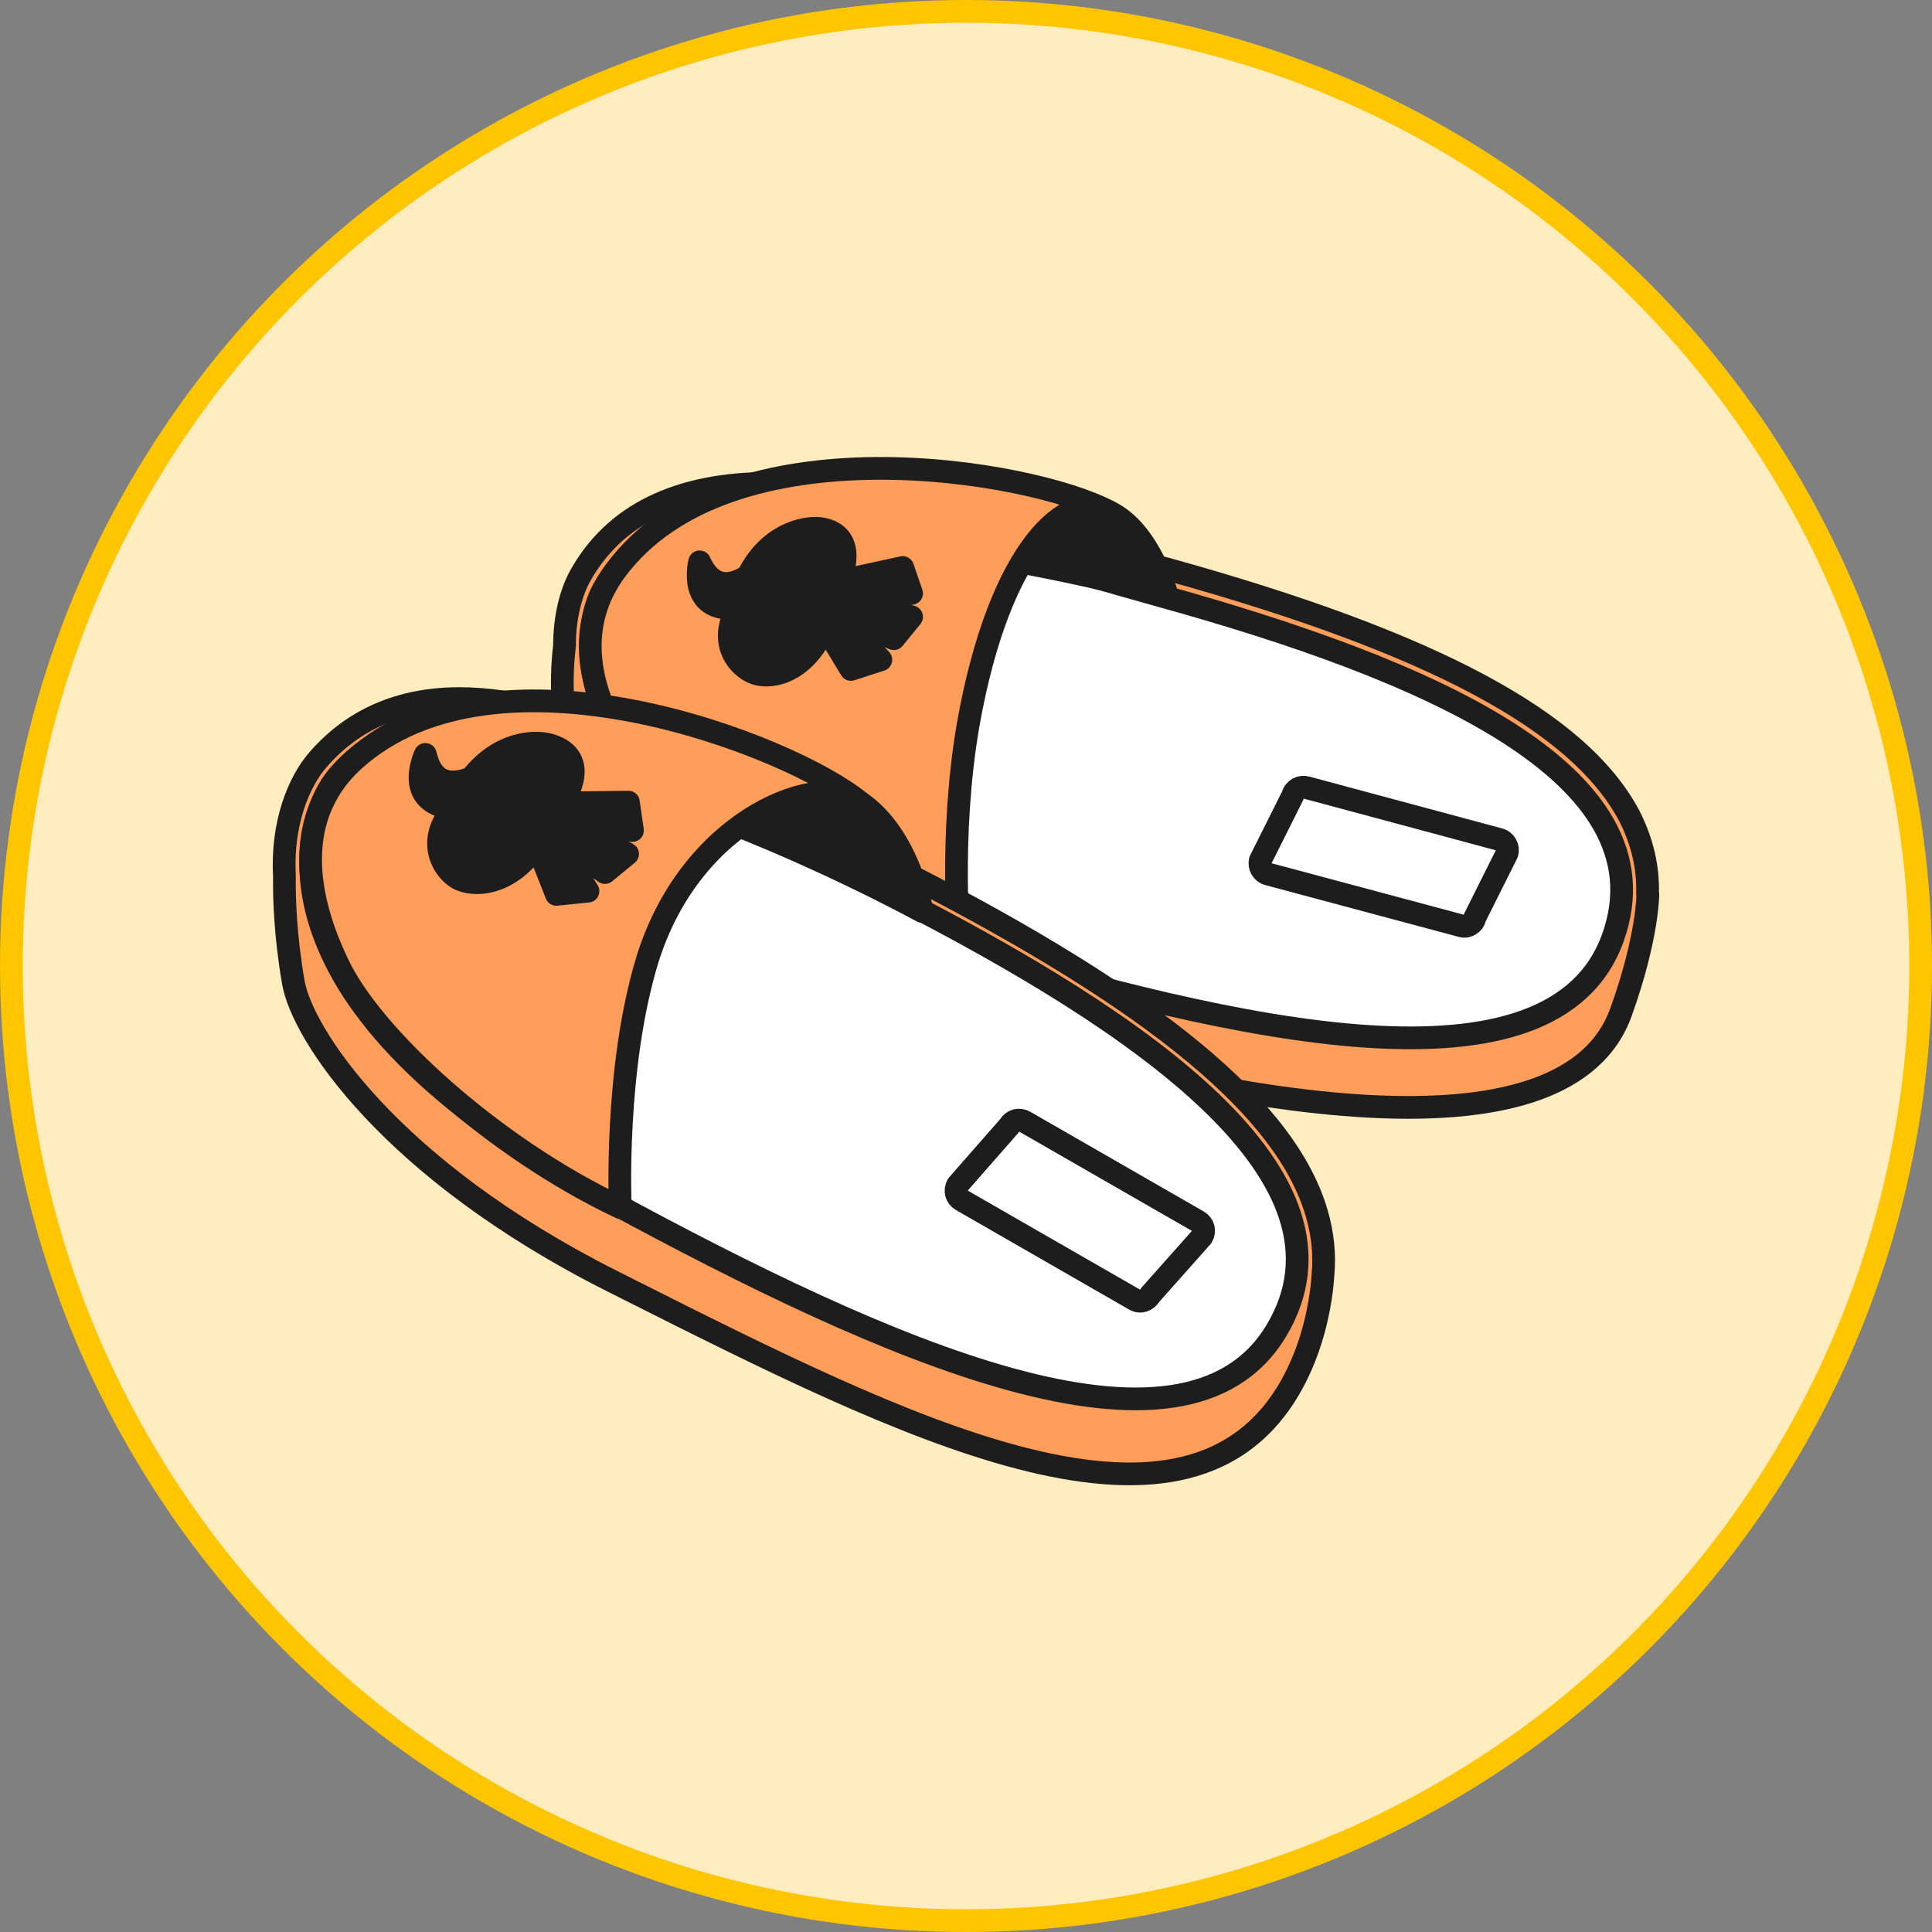 <?xml version="1.0" encoding="UTF-8"?>
<svg xmlns="http://www.w3.org/2000/svg" width="170" height="170" viewBox="0 0 170 170" fill="none">
  <rect x="0" y="0" width="170" height="170" fill="#808080" stroke="none"/>
  <circle cx="85" cy="85.001" r="84" fill="#FFECBF" stroke="#FFC600" stroke-width="2"></circle>
  <path fill-rule="evenodd" clip-rule="evenodd" d="M49.673 56.836C49.663 54.265 50.266 52.121 51.027 50.719C54.017 45.309 59.641 42.532 67.686 42.532C76.159 42.532 86.453 45.474 96.346 48.3L96.591 48.37C97.352 48.58 98.114 48.8 98.871 49.019C100.168 49.393 101.455 49.764 102.713 50.079C126.065 56.557 138.951 63.463 143.365 71.793C144.493 74.007 145.04 76.3 144.971 78.641C144.98 78.66 144.989 78.679 144.998 78.699C144.998 78.699 144.998 82.472 142.648 89.022C137.949 102.264 109.97 97.778 84.127 89.947C65.403 84.252 54.084 75.495 51.094 69.159C51.094 69.159 48.815 64.033 49.67 56.842C49.671 56.84 49.672 56.838 49.673 56.836Z" fill="#FF9E5A"></path>
  <path d="M49.673 56.836L50.547 57.323C50.63 57.173 50.674 57.004 50.673 56.832L49.673 56.836ZM51.027 50.719L50.152 50.236L50.148 50.242L51.027 50.719ZM96.346 48.3L96.071 49.262L96.071 49.262L96.346 48.3ZM96.591 48.37L96.316 49.332L96.325 49.334L96.591 48.37ZM98.871 49.019L98.594 49.979L98.871 49.019ZM102.713 50.079L102.981 49.115C102.972 49.113 102.964 49.111 102.956 49.109L102.713 50.079ZM143.365 71.793L144.256 71.338C144.253 71.334 144.251 71.329 144.248 71.324L143.365 71.793ZM144.971 78.641L143.972 78.611C143.967 78.764 143.998 78.915 144.061 79.053L144.971 78.641ZM144.998 78.699L145.998 78.699C145.998 78.558 145.968 78.418 145.91 78.29L144.998 78.699ZM142.648 89.022L141.707 88.684L141.706 88.687L142.648 89.022ZM84.127 89.947L83.836 90.904L83.837 90.904L84.127 89.947ZM51.094 69.159L50.18 69.565C50.183 69.572 50.186 69.579 50.189 69.585L51.094 69.159ZM49.67 56.842L48.796 56.355C48.733 56.469 48.692 56.595 48.677 56.724L49.67 56.842ZM49.673 56.836L50.673 56.832C50.664 54.409 51.234 52.434 51.906 51.197L51.027 50.719L50.148 50.242C49.298 51.808 48.663 54.121 48.673 56.84L49.673 56.836ZM51.027 50.719L51.902 51.203C54.663 46.207 59.881 43.532 67.686 43.532V42.532V41.532C59.402 41.532 53.371 44.411 50.152 50.236L51.027 50.719ZM67.686 42.532V43.532C75.989 43.532 86.133 46.422 96.071 49.262L96.346 48.3L96.62 47.339C86.773 44.525 76.33 41.532 67.686 41.532V42.532ZM96.346 48.3L96.071 49.262L96.316 49.332L96.591 48.37L96.865 47.409L96.62 47.339L96.346 48.3ZM96.591 48.37L96.325 49.334C97.08 49.542 97.835 49.76 98.594 49.979L98.871 49.019L99.149 48.058C98.392 47.839 97.625 47.618 96.857 47.406L96.591 48.37ZM98.871 49.019L98.594 49.979C99.888 50.353 101.192 50.729 102.471 51.049L102.713 50.079L102.956 49.109C101.718 48.799 100.449 48.433 99.149 48.058L98.871 49.019ZM102.713 50.079L102.446 51.042C114.089 54.273 123.069 57.595 129.669 61.123C136.279 64.657 140.407 68.347 142.481 72.261L143.365 71.793L144.248 71.324C141.909 66.909 137.386 62.981 130.612 59.36C123.828 55.733 114.689 52.364 102.981 49.115L102.713 50.079ZM143.365 71.793L142.474 72.247C143.533 74.324 144.035 76.452 143.972 78.611L144.971 78.641L145.971 78.67C146.045 76.148 145.454 73.689 144.256 71.338L143.365 71.793ZM144.998 78.699L145.91 78.29C145.901 78.269 145.892 78.248 145.882 78.228L144.971 78.641L144.061 79.053C144.069 79.072 144.077 79.09 144.085 79.108L144.998 78.699ZM142.648 89.022L143.589 89.359C144.785 86.027 145.387 83.388 145.69 81.568C145.842 80.659 145.919 79.954 145.958 79.471C145.977 79.229 145.987 79.042 145.992 78.913C145.995 78.848 145.996 78.798 145.997 78.762C145.997 78.744 145.997 78.73 145.997 78.719C145.998 78.714 145.998 78.71 145.998 78.706C145.998 78.704 145.998 78.703 145.998 78.702C145.998 78.701 145.998 78.701 145.998 78.7C145.998 78.7 145.998 78.699 145.998 78.699C145.998 78.699 145.998 78.699 144.998 78.699C143.998 78.699 143.998 78.698 143.998 78.698C143.998 78.698 143.998 78.698 143.998 78.698C143.998 78.697 143.998 78.697 143.998 78.697C143.998 78.697 143.998 78.696 143.998 78.697C143.998 78.697 143.998 78.698 143.998 78.7C143.998 78.704 143.997 78.712 143.997 78.723C143.997 78.746 143.996 78.783 143.994 78.834C143.99 78.937 143.981 79.096 143.964 79.31C143.93 79.739 143.86 80.387 143.718 81.24C143.433 82.944 142.861 85.467 141.707 88.684L142.648 89.022ZM84.127 89.947L83.837 90.904C96.785 94.828 110.336 97.936 121.276 98.386C126.741 98.611 131.633 98.177 135.493 96.796C139.378 95.406 142.289 93.025 143.591 89.356L142.648 89.022L141.706 88.687C140.658 91.639 138.31 93.664 134.819 94.912C131.304 96.17 126.705 96.608 121.358 96.388C110.673 95.948 97.313 92.898 84.417 88.99L84.127 89.947ZM51.094 69.159L50.189 69.585C51.796 72.991 55.545 76.888 61.156 80.626C66.793 84.38 74.395 88.032 83.836 90.904L84.127 89.947L84.418 88.99C75.136 86.167 67.716 82.593 62.265 78.961C56.787 75.312 53.381 71.663 51.998 68.732L51.094 69.159ZM49.67 56.842L48.677 56.724C48.234 60.45 48.603 63.641 49.083 65.905C49.324 67.037 49.592 67.94 49.804 68.565C49.909 68.878 50.001 69.122 50.067 69.29C50.1 69.375 50.127 69.44 50.146 69.486C50.156 69.509 50.163 69.527 50.169 69.54C50.172 69.547 50.174 69.552 50.176 69.556C50.177 69.558 50.178 69.56 50.178 69.562C50.179 69.562 50.179 69.563 50.179 69.564C50.179 69.564 50.179 69.564 50.179 69.564C50.18 69.565 50.18 69.565 51.094 69.159C52.007 68.753 52.008 68.753 52.008 68.753C52.008 68.753 52.008 68.753 52.008 68.754C52.008 68.754 52.008 68.754 52.008 68.754C52.008 68.754 52.008 68.754 52.008 68.754C52.008 68.753 52.007 68.751 52.005 68.747C52.002 68.741 51.997 68.729 51.99 68.713C51.977 68.68 51.956 68.629 51.928 68.558C51.873 68.419 51.793 68.206 51.698 67.925C51.509 67.365 51.262 66.537 51.039 65.489C50.594 63.392 50.251 60.425 50.663 56.96L49.67 56.842ZM49.673 56.836L48.8 56.348C48.799 56.35 48.798 56.353 48.796 56.355L49.67 56.842L50.543 57.329C50.544 57.327 50.545 57.325 50.547 57.323L49.673 56.836Z" fill="#1D1D1D"></path>
  <path d="M53.086 51.859C50.736 56.059 48.956 72.647 83.2 83.041C109.043 90.873 136.738 97.138 141.935 82.472C147.061 68.019 125.276 58.836 102.138 52.428C83.129 47.16 60.347 38.83 53.086 51.859Z" fill="white" stroke="#1D1D1D" stroke-width="2" stroke-miterlimit="10" stroke-linecap="round" stroke-linejoin="round"></path>
  <path d="M81.352 44.597C81.352 44.597 92.814 42.746 97.584 45.024C101.215 46.733 102.71 52.428 102.71 52.428C102.71 52.428 93.811 49.794 82.42 48.299L81.352 44.597Z" fill="#1D1D1D" stroke="#1D1D1D" stroke-width="2" stroke-miterlimit="10" stroke-linecap="round" stroke-linejoin="round"></path>
  <path d="M84.411 83.397C84.411 83.397 83.486 73.573 85.194 63.748C87.971 48.085 94.022 42.959 97.582 45.024C90.819 41.393 64.05 36.766 54.154 50.221C49.455 56.629 53.228 63.677 56.219 67.592C60.348 73.145 72.664 80.549 84.411 83.397Z" fill="#FF9E5A" stroke="#1D1D1D" stroke-width="2" stroke-miterlimit="10" stroke-linecap="round" stroke-linejoin="round"></path>
  <path d="M72.595 55.133C71.1 58.693 68.466 59.69 66.757 59.334C65.262 59.049 62.984 56.771 64.906 53.496C60.421 53.923 61.56 49.438 61.56 49.438C62.058 50.506 63.197 52.357 65.832 50.648C67.54 47.16 70.602 46.305 72.239 46.519C75.728 47.088 73.876 51.147 73.876 51.147L79.43 49.936L80.213 52.214L74.446 52.428L80.213 54.279L78.646 56.201C78.646 56.201 73.948 54.065 73.948 54.137C73.948 54.208 77.507 58.052 77.507 58.052L74.873 58.907L72.595 55.133Z" fill="#1D1D1D" stroke="#1D1D1D" stroke-width="2" stroke-miterlimit="10" stroke-linecap="round" stroke-linejoin="round"></path>
  <path d="M128.625 81.475L111.61 76.919C111.041 76.776 110.756 76.207 110.898 75.708L113.746 70.013C113.888 69.443 114.458 69.159 114.956 69.301L131.9 73.857C132.47 74 132.755 74.569 132.612 75.068L129.764 80.763C129.693 81.261 129.124 81.617 128.625 81.475Z" stroke="#1D1D1D" stroke-width="2" stroke-miterlimit="10" stroke-linecap="round" stroke-linejoin="round"></path>
  <path fill-rule="evenodd" clip-rule="evenodd" d="M25.027 77.076C24.776 72.415 26.314 68.765 27.955 66.88C31.017 63.321 35.217 61.47 40.414 61.47C50.053 61.47 61.816 67.568 73.282 73.513C73.504 73.628 73.725 73.743 73.946 73.857C74.587 74.19 75.235 74.53 75.884 74.87C77.181 75.55 78.479 76.231 79.713 76.847C101.712 88.096 113.245 97.636 115.879 106.82C116.388 108.602 116.57 110.356 116.419 112.081C116.319 113.741 115.814 118.377 113.239 122.554C103.805 137.858 79.416 125.586 55.224 113.413C54.77 113.185 54.317 112.957 53.864 112.729C34.215 102.833 26.597 90.944 25.814 86.459C25.1 82.355 25.001 79.005 25.027 77.076Z" fill="#FF9E5A"></path>
  <path d="M25.027 77.076L26.027 77.089C26.027 77.067 26.027 77.045 26.026 77.022L25.027 77.076ZM27.955 66.88L28.709 67.537L28.713 67.532L27.955 66.88ZM73.282 73.513L73.743 72.626V72.626L73.282 73.513ZM73.946 73.857L74.406 72.97L74.406 72.969L73.946 73.857ZM75.884 74.87L76.349 73.984H76.349L75.884 74.87ZM79.713 76.847L80.168 75.957L80.16 75.953L79.713 76.847ZM115.879 106.82L116.84 106.545L116.84 106.544L115.879 106.82ZM116.419 112.081L115.422 111.994C115.422 112.003 115.421 112.012 115.42 112.021L116.419 112.081ZM113.239 122.554L112.388 122.029V122.029L113.239 122.554ZM55.224 113.413L54.774 114.306H54.774L55.224 113.413ZM53.864 112.729L53.414 113.622L53.415 113.622L53.864 112.729ZM25.814 86.459L24.829 86.63L24.829 86.63L25.814 86.459ZM25.027 77.076L26.026 77.022C25.787 72.592 27.256 69.205 28.709 67.537L27.955 66.88L27.201 66.224C25.371 68.325 23.765 72.237 24.028 77.13L25.027 77.076ZM27.955 66.88L28.713 67.532C31.567 64.215 35.48 62.47 40.414 62.47V61.47V60.47C34.954 60.47 30.466 62.427 27.197 66.228L27.955 66.88ZM40.414 61.47V62.47C45.041 62.47 50.25 63.938 55.786 66.189C61.314 68.436 67.079 71.424 72.822 74.401L73.282 73.513L73.743 72.626C68.019 69.658 62.169 66.624 56.539 64.336C50.918 62.051 45.425 60.47 40.414 60.47V61.47ZM73.282 73.513L72.822 74.401C73.043 74.516 73.265 74.631 73.486 74.745L73.946 73.857L74.406 72.969C74.185 72.855 73.964 72.74 73.743 72.626L73.282 73.513ZM73.946 73.857L73.486 74.745C74.124 75.076 74.771 75.415 75.42 75.755L75.884 74.87L76.349 73.984C75.7 73.644 75.049 73.303 74.406 72.97L73.946 73.857ZM75.884 74.87L75.42 75.755C76.715 76.435 78.021 77.12 79.266 77.742L79.713 76.847L80.16 75.953C78.936 75.341 77.648 74.665 76.349 73.984L75.884 74.87ZM79.713 76.847L79.257 77.738C90.227 83.347 98.537 88.505 104.42 93.378C110.312 98.259 113.68 102.781 114.918 107.096L115.879 106.82L116.84 106.544C115.443 101.674 111.728 96.835 105.696 91.838C99.653 86.832 91.197 81.597 80.168 75.957L79.713 76.847ZM115.879 106.82L114.917 107.095C115.396 108.769 115.562 110.4 115.422 111.994L116.419 112.081L117.415 112.169C117.578 110.312 117.381 108.435 116.84 106.545L115.879 106.82ZM113.239 122.554L114.09 123.078C116.793 118.694 117.314 113.862 117.417 112.141L116.419 112.081L115.42 112.021C115.325 113.62 114.834 118.061 112.388 122.029L113.239 122.554ZM55.224 113.413L54.774 114.306C66.837 120.376 79.088 126.546 89.514 129.255C94.733 130.611 99.592 131.128 103.795 130.274C108.043 129.41 111.579 127.152 114.09 123.078L113.239 122.554L112.388 122.029C110.182 125.607 107.131 127.554 103.397 128.314C99.618 129.082 95.099 128.64 90.017 127.32C79.842 124.676 67.802 118.623 55.673 112.52L55.224 113.413ZM53.864 112.729L53.415 113.622C53.868 113.85 54.321 114.078 54.774 114.306L55.224 113.413L55.673 112.52C55.22 112.292 54.767 112.063 54.313 111.835L53.864 112.729ZM25.814 86.459L24.829 86.63C25.269 89.154 27.522 93.421 32.033 98.248C36.579 103.11 43.493 108.625 53.414 113.622L53.864 112.729L54.314 111.836C44.586 106.937 37.866 101.559 33.495 96.882C29.089 92.168 27.141 88.248 26.799 86.287L25.814 86.459ZM25.027 77.076L24.027 77.063C24.001 79.04 24.102 82.453 24.829 86.63L25.814 86.459L26.799 86.287C26.098 82.257 26.002 78.971 26.027 77.089L25.027 77.076Z" fill="#1D1D1D"></path>
  <path d="M29.732 68.305C26.529 72.007 21.403 88.239 53.511 105.61C77.788 118.781 104.201 130.67 112.317 117.072C120.361 103.616 100.498 90.019 78.642 78.841C60.702 69.728 39.628 56.7 29.732 68.305Z" fill="white" stroke="#1D1D1D" stroke-width="2" stroke-miterlimit="10" stroke-linecap="round" stroke-linejoin="round"></path>
  <path d="M59.492 66.81C59.492 66.81 71.097 67.522 75.653 70.583C79.996 73.502 81.135 80.194 81.135 80.194C81.135 80.194 70.883 74.57 59.777 70.725L59.492 66.81Z" fill="#1D1D1D" stroke="#1D1D1D" stroke-width="2" stroke-miterlimit="10" stroke-linecap="round" stroke-linejoin="round"></path>
  <path d="M54.58 106.251C54.58 106.251 54.011 94.005 57.001 84.323C60.988 71.722 72.45 67.806 75.653 70.583C69.602 65.599 43.759 55.49 31.158 66.881C25.106 72.363 27.527 80.194 29.663 84.679C32.581 91.086 43.403 100.982 54.58 106.251Z" fill="#FF9E5A" stroke="#1D1D1D" stroke-width="2" stroke-miterlimit="10" stroke-linecap="round" stroke-linejoin="round"></path>
  <path d="M47.251 74.356C45.044 77.631 42.196 78.058 40.559 77.417C39.135 76.848 37.284 74.071 39.918 71.152C35.361 70.654 37.426 66.382 37.426 66.382C37.711 67.521 38.423 69.657 41.484 68.447C43.905 65.314 47.179 65.03 48.746 65.67C52.092 66.952 49.458 70.654 49.458 70.654L55.295 70.583L55.651 73.075L49.885 72.078L55.224 75.139L53.231 76.776C53.231 76.776 48.959 73.644 48.959 73.786C48.959 73.929 51.736 78.414 51.736 78.414L48.959 78.699L47.251 74.356Z" fill="#1D1D1D" stroke="#1D1D1D" stroke-width="2" stroke-miterlimit="10" stroke-linecap="round" stroke-linejoin="round"></path>
  <path d="M99.857 114.367L84.622 105.61C84.123 105.325 83.981 104.756 84.266 104.257L88.822 99.06C89.107 98.562 89.676 98.419 90.175 98.704L105.41 107.461C105.908 107.746 106.051 108.315 105.766 108.814L101.21 113.94C100.925 114.438 100.355 114.652 99.857 114.367Z" stroke="#1D1D1D" stroke-width="2" stroke-miterlimit="10" stroke-linecap="round" stroke-linejoin="round"></path>
</svg>

